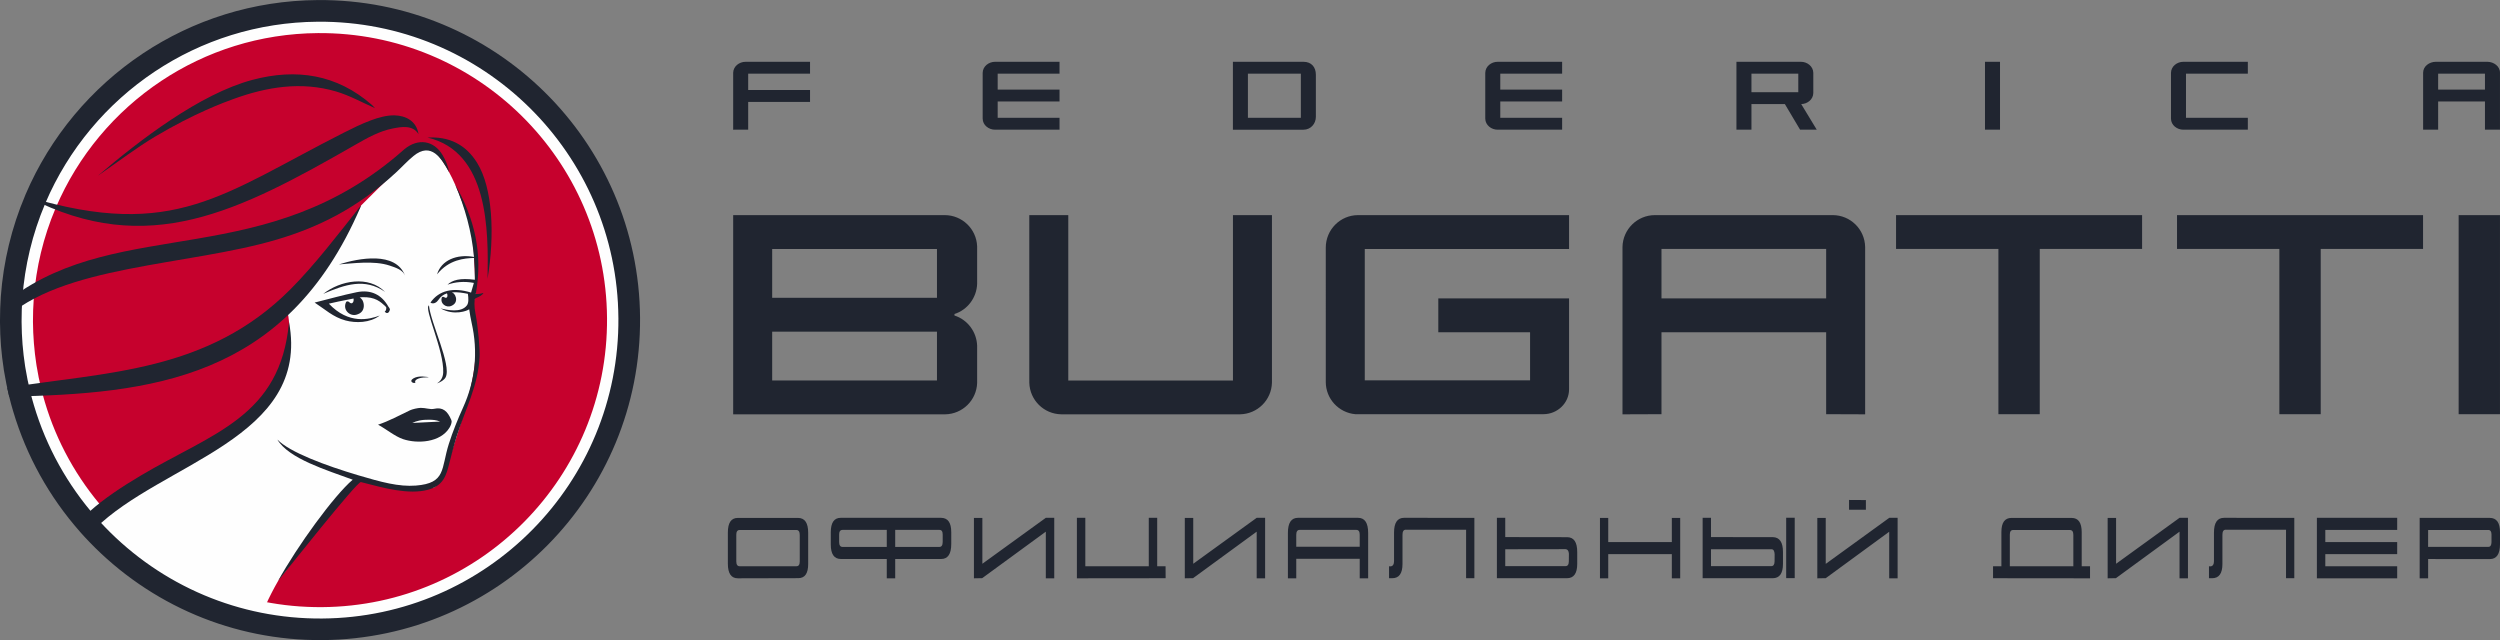 <?xml version="1.0" encoding="UTF-8"?>
<!DOCTYPE svg PUBLIC "-//W3C//DTD SVG 1.1//EN" "http://www.w3.org/Graphics/SVG/1.1/DTD/svg11.dtd">
<!-- Creator: CorelDRAW 2021 (64-Bit) -->
<svg xmlns="http://www.w3.org/2000/svg" xml:space="preserve" width="137.199mm" height="35.129mm" version="1.1" style="shape-rendering:geometricPrecision; text-rendering:geometricPrecision; image-rendering:optimizeQuality; fill-rule:evenodd; clip-rule:evenodd"
viewBox="0 0 15218.7 3896.62"
 xmlns:xlink="http://www.w3.org/1999/xlink"
 xmlns:xodm="http://www.corel.com/coreldraw/odm/2003">
 <rect x="0" y="0" width="15218.7" height="3896.62" fill="#808080" stroke="none"/>
 <defs>
  <style type="text/css">
   <![CDATA[
    .fil0 {fill:#202530}
    .fil1 {fill:#C6012D}
    .fil3 {fill:#FEFEFE}
    .fil4 {fill:#202530;fill-rule:nonzero}
    .fil2 {fill:#FEFEFE;fill-rule:nonzero}
   ]]>
  </style>
 </defs>
 <g id="Layer_x0020_1">
  <g id="_2224762189968">
   <path class="fil0" d="M3896.34 1935.04c3.75,537.8 -210.81,1026.25 -560.68,1381.14 -350.07,355.03 -835.67,576.57 -1373.85,580.39 -272.54,1.91 -532.56,-52.3 -768.94,-151.81 -245.63,-103.39 -465.66,-255.65 -647.74,-444.62l-29.71 -31.38c-11.24,-12.16 -20.99,-22.93 -29.02,-32.03l0.16 -0.13c-92.98,-105.41 -174.66,-220.85 -243.16,-344.34 -67.62,-121.91 -122.54,-251.76 -162.96,-387.71 -5.05,-16.68 -9.3,-31.5 -12.8,-44.36 -2.95,-10.89 -6.8,-26 -11.45,-44.84 -5.79,-23.57 -11.53,-49.26 -17.14,-76.98 -5.37,-26.49 -10.08,-52.32 -14.17,-77.51l-2.13 -12.68 0.19 -0.03c-7.5,-48.6 -13.18,-96.07 -16.87,-142.16 -3.67,-45.51 -5.75,-93.56 -6.08,-144.02l0 -9.52c-0.06,-25.22 0.33,-49.76 1.18,-73.52 0.93,-27.15 2.2,-51.61 3.76,-73.37 7.72,-106.64 24.26,-211.65 48.93,-314.18 25.05,-104.17 58.37,-204.9 99.27,-301.41l2.63 -6.67c150.04,-350.92 400.19,-649.08 714.75,-858.3 304.76,-202.68 670.3,-321.92 1064.13,-324.71l0.28 -0.28 0.03 0.28c537.75,-3.72 1026.14,210.8 1381.04,560.7 355.01,350.01 576.52,835.61 580.34,1373.75l0.29 0.27 -0.29 0.04zm-657.84 1285.59c325.61,-330.3 525.24,-784.82 521.71,-1285.32l-0.27 -0.27 0.27 -0.04c-3.63,-500.02 -209.64,-951.37 -539.79,-1276.86 -330.24,-325.62 -784.77,-525.25 -1285.19,-521.72l-0.28 0.28 -0.03 -0.28c-365.68,2.64 -705.5,113.63 -989.13,302.27 -292.48,194.53 -525.07,471.75 -664.55,797.97l-2.65 6.17c-38.14,90.07 -69.15,183.69 -92.33,280.05 -22.62,94.09 -37.91,191.75 -45.17,292.3 -1.82,25.14 -3.08,47.86 -3.78,68.02 -0.81,23.58 -1.21,46.69 -1.15,69.25l-0.01 9.03c0.29,42.99 2.35,87.7 6.07,133.85 3.7,46.47 8.89,90.67 15.39,132.57l0.24 0.52c0.41,2.82 1.58,8.23 1.58,10.83 4.04,25.12 8.43,49.32 13.11,72.43 4.46,21.97 9.82,45.69 16.07,71.1 2.47,10.12 6.11,23.89 10.95,41.64 4.27,15.83 8.18,29.57 11.61,41.18l0 0.28c37.59,126.5 88.6,247.13 151.31,360.19 63.9,115.19 139.89,222.62 226.17,320.44l0.29 0c10.33,11.72 19.23,21.64 26.87,29.89l27.55 29.28c169.49,175.88 374.1,317.54 602.37,413.63 219.77,92.52 461.73,142.93 715.55,141.15 500.16,-3.56 951.64,-209.59 1277.23,-539.81z"/>
   <path class="fil1" d="M3718.08 1940.55c6.92,984.16 -785.18,1787.52 -1769.3,1794.46 -508.57,3.58 -968.86,-206.14 -1295.87,-545.52 -18.27,-18.98 -36.18,-38.34 -53.57,-58.1 -168.64,-191.12 -296.92,-418.73 -371.44,-669.6 -8,-26.85 -15.37,-54.06 -22.13,-81.55 -11.49,-46.46 -21.02,-93.55 -28.72,-141.36 -0.64,-3.67 -1.2,-7.34 -1.75,-11.01 -13.21,-85.48 -20.41,-173 -21.04,-262.15 -0.01,-2.87 0.07,-5.85 0.06,-8.75 -0.17,-45.32 1.45,-90.2 4.66,-134.68 14.34,-198.38 61.23,-387.8 135.37,-562.94 0.87,-2.01 1.74,-4.03 2.52,-6.06 270.24,-631.98 895.47,-1076.81 1626.72,-1081.97 984.12,-6.93 1787.52,785.14 1794.49,1769.24z"/>
   <path class="fil2" d="M3764.51 1935.97c3.53,501.57 -196.57,957.13 -522.91,1288.11 -326.38,331.03 -779.13,537.57 -1280.84,541.09 -254.17,1.79 -496.62,-48.74 -717.04,-141.53 -228.99,-96.4 -434.13,-238.38 -603.94,-414.6l-27.65 -29.27c-9.84,-10.69 -18.93,-20.7 -27.02,-29.92 -86.59,-98.29 -162.78,-205.9 -226.68,-321.13 -63,-113.61 -114.21,-234.66 -151.87,-361.49 -4.41,-14.62 -8.35,-28.36 -11.81,-41.15 -3.22,-11.89 -6.83,-25.93 -10.79,-42.01 -5.6,-22.81 -10.98,-46.72 -16.02,-71.69 -4.97,-24.43 -9.38,-48.58 -13.22,-72.4l-1.9 -11.41c-6.8,-44.74 -12.05,-89.11 -15.6,-132.99 -3.46,-43.25 -5.39,-88.02 -5.71,-134.18l0.01 -8.89c-0.07,-23.32 0.31,-46.26 1.09,-68.75 0.83,-24.21 2.05,-47 3.57,-68.38 7.21,-99.68 22.65,-197.57 45.56,-292.86 23.33,-96.95 54.4,-190.83 92.51,-280.88 0.7,-2 1.6,-4.5 2.54,-6.37 139.9,-327.16 373.14,-605.12 666.4,-800.21 284.24,-189.01 625.07,-300.21 992.15,-302.8 501.52,-3.53 957.09,196.57 1288.06,522.91 331.03,326.35 537.59,779.1 541.11,1280.81zm-572.31 1239.52c313.98,-318.42 506.5,-756.71 503.1,-1239.26 -3.38,-482.39 -202.05,-917.75 -520.47,-1231.69 -318.43,-313.95 -756.7,-506.48 -1239.26,-503.09 -352.81,2.5 -680.59,109.48 -954.11,291.4 -281.9,187.5 -506.09,454.61 -640.65,768.99 -0.14,0.32 -2.29,6.09 -2.72,6.49 -36.74,86.76 -66.65,177.09 -89.05,270.17 -21.86,90.97 -36.65,185.11 -43.64,281.77 -1.66,23.06 -2.88,45.01 -3.58,65.66 -0.75,22.37 -1.14,44.61 -1.06,66.58l-0.02 8.66c0.29,42.36 2.24,85.41 5.72,128.99 3.53,44.05 8.54,86.73 14.9,127.94 0.3,0.3 1.55,9.44 1.73,10.75 3.85,24.04 8.1,47.35 12.68,69.96 4.5,22.11 9.69,45.05 15.5,68.7 2.83,11.53 6.34,25 10.54,40.4 3.87,14.23 7.62,27.46 11.21,39.51 36.22,122.17 85.42,238.55 145.93,347.65 61.6,111.02 134.87,214.6 218.17,308.93l26.04 28.82 26.58 28.19c163.41,169.6 360.76,306.2 580.87,398.86 211.92,89.22 445.19,137.8 689.9,136.08 482.39,-3.39 917.78,-202.04 1231.7,-520.46z"/>
   <path class="fil3" d="M2563.55 886.92c83.22,-14.53 203.76,155.29 315.93,542.23l16.87 360.93c-0.63,20.25 -18.59,50.79 -18.92,69.08 -1.32,69.13 16.66,125.93 17.95,175.88 5.04,191.27 -6.93,295.72 -152.08,734.27 -35.33,66.93 -40.01,167.14 -105.94,200.79 -197.86,-6.02 -317.3,-23.45 -442.96,-52.06 -97.87,-22.27 -417.35,530.94 -478.84,585.59 -18.62,16.53 -113.31,198 -107.72,213.24 -446.25,-103.36 -939.42,-491.9 -972.9,-568.96 -56.99,-131.11 717.1,-423.4 967.67,-644.4 92.77,-81.83 131.3,-290.27 150.96,-416.82 10.04,-64.6 11.97,-146.87 -10.49,-209.96 151.72,-208.67 345.41,-399.55 455.17,-625.96l365.32 -363.86z"/>
   <path class="fil0" d="M2602.29 837.41c131.05,-7.78 232.51,41.56 301.95,153.41 95.85,154.25 108.07,439.18 63.79,706.25 5.61,-295.5 6.37,-772.85 -365.74,-859.66z"/>
   <path class="fil0" d="M2746.99 2555.81c-22.81,-53.42 -52,-79.26 -104.66,-67.11 -22.84,5.37 -52.1,-6.32 -81.19,-5.85 -18.15,0.3 -51.38,8.18 -64.99,14.64 -63.3,30.06 -129.25,66.25 -194.82,87.72 49.84,26.89 102.94,71.52 152.62,88.11 87.34,29.21 226.19,20.81 281.61,-68.64 8.45,-13.6 13.83,-27.96 13.8,-40.09 -0.03,-1.66 -1.51,-7.5 -2.38,-8.79zm-33.91 -259.67c-8.53,16.94 -30.98,30.19 -52.62,37.84 20.91,-13.85 36.04,-33.21 37.55,-66.28 6.06,-134.78 -120.39,-392.67 -86.75,-408.68 9.97,106.47 138.7,363.83 101.83,437.12zm-368.76 -519.04c-122.93,-86.45 -243.63,-45.38 -376.5,11.75 104.12,-82.23 276.99,-113.66 376.5,-11.75zm-281.74 -167.43c122.95,-38.6 345.61,-80.61 402.75,67.02 -14.63,-34.91 -57.31,-47.9 -94.13,-60.23 -95.39,-31.9 -228.89,-12.25 -308.62,-6.79zm507.26 682.09c10.36,0 68.36,5.65 21.47,5.65 -33.12,0 -61.87,10.69 -64.19,23.89 -1.26,7.09 3.74,7.57 0.92,8.89 -3.05,1.35 -14.18,2.97 -21.34,-4.89 -9.51,-10.49 6.42,-22.01 22.43,-27.69 16.41,-5.85 33.14,-5.85 40.71,-5.85zm-417.77 -474.64c3.38,20.02 -6.16,29.66 -12.37,29.25 -14.94,-0.93 -14.52,-16.99 -31.66,-9.76 -25.49,47.73 20.42,90.39 61.47,79.16 13.34,-3.65 27.21,-10.15 35.64,-22.37 16.02,-23.27 9.2,-54.05 -0.34,-68.42 -4.16,-6.2 -9.46,-10.9 -15.11,-14.35 5.73,-0.84 10.08,-1.39 12.66,-1.5 84.16,-3.42 114.88,29.71 143.35,54.84l-0.02 0.02c2,2.22 3.98,4.76 5.8,7.58 0.52,12.26 -2.83,21.9 -9.54,24.95 4.95,6.64 10.88,10.12 16.71,8.87 7.57,-1.56 13.04,-10.67 15.15,-23.15 -2.43,-6.16 -5.57,-11.24 -9.05,-14.85 -41.51,-74.02 -107.03,-106.4 -194.03,-88.55 -85.15,17.48 -168.97,41.44 -255.4,63.05 61.87,39.77 111.8,88.46 188.22,108.95 61.43,16.51 148.56,15.85 208.37,-30.3 -63.6,24 -188.88,56.39 -309.98,-72.08 11.14,-3.35 93.79,-20.81 150.14,-31.32zm357.62 757.55c13.92,-6.77 28.26,-11.44 42.65,-14.53 19.93,-4.26 40.01,-5.54 59.18,-5.16 22.78,0.44 42.24,0.83 67.8,11.25 -62.28,3.09 -113.29,5.6 -169.63,8.44z"/>
   <path class="fil0" d="M2620.29 1842.08c51.6,-74.79 139.02,-94.75 247.27,-61.01 5.01,-17.18 7.7,-26.43 17.18,-58.92 -60.74,-11.13 -113.61,-5.69 -160.64,10.72 29.06,-27.34 74.52,-41.84 166.47,-29.93 0.72,-44.86 -0.88,-89.05 -4.64,-132.69 -57.69,1.97 -152.48,8.84 -225.3,99.83 24.79,-85.6 120.66,-125.48 224.73,-106.01 -13.92,-153.5 -54.64,-300.08 -115.82,-443.33 119.73,210.25 171.2,422.61 126.79,669.32 7.68,0.42 28.1,-0.52 46.73,-7.08 -2.96,7.35 -10.37,12.9 -17.7,17.79 -12.86,8.6 -30.49,13.8 -32.88,16.93 -5.57,7.4 -6.48,49.32 1.83,90.17 16.08,79.1 28.21,226.23 25.14,266.73 -9.84,177.02 -84.41,309.41 -139.43,481.91 -16.86,52.82 -40.38,146.99 -50,183.93 -20.92,80.28 -50.18,134.57 -168.09,149.22 -127.88,15.91 -291.15,-38.28 -364.93,-55.06 -22.62,-5.15 -460.95,548.51 -505.22,603.32 120.69,-218.05 341.1,-520.22 455.32,-617.79 -157.05,-57.85 -390.41,-128.08 -458.68,-244.51 74.36,77.25 293.58,158.51 493.04,217.81 138.74,41.25 246.74,70.7 350.39,62.48 184.25,-14.62 152.48,-102.11 200.28,-253.11 24.04,-75.85 54.1,-149.58 87.05,-222.41 75.31,-166.49 91.72,-338.26 51.67,-516.25 -5.9,-26.09 -9.81,-49.82 -14.62,-81.41 -10.28,8.77 -92.01,41.77 -174.18,-5.48 38.85,9.87 125.6,29.03 160.64,-18.85 11.07,-15.14 9.41,-43.77 5.57,-69.72 -28.92,-5.82 -64.21,-12.02 -97.11,-8.91 4.65,1.94 9.14,4.87 12.99,8.97 9.13,9.77 18.08,32.43 8.33,52.09 -5.11,10.34 -15.13,16.95 -25.09,21.3 -30.58,13.48 -71.29,-13.55 -57.1,-52.98 12.5,-7.58 14.04,4.74 25.76,3.67 5.21,-0.47 12.08,-10.16 4.97,-27.03 -20.51,6.67 -38.68,18.87 -51.88,39.57 -8.97,14.12 -29.44,29.34 -48.83,16.72z"/>
   <path class="fil0" d="M56.02 2414.56c-4.16,-16.96 -8.3,-35.01 -12.37,-54.12 604.04,-97.25 1220.47,-92.81 1725.85,-600.79 144.68,-145.39 289.33,-333.35 421.27,-500.71 0.84,-1.06 6.71,-8.29 7.63,-8.32 -1.18,3.13 -3.51,9.01 -4.84,12.06 -451.58,1049.33 -1280.96,1133.61 -2137.54,1151.88z"/>
   <path class="fil0" d="M577.15 3219.74c-81.8,15.13 -99.7,-45.2 -33.98,-104.11 89.65,-80.35 199.05,-152.41 311.66,-219.44 438.18,-260.85 852.88,-357.34 904.59,-935.83 132.22,710.27 -774.72,854.6 -1182.27,1259.39z"/>
   <path class="fil0" d="M595.51 1070.04c253.93,-216.46 621.01,-498.8 941.47,-583.96 267.35,-71.05 513.6,-33.71 726.38,152.13 8.89,7.74 16.29,17.05 19.08,19.94 -75.56,-32.94 -153.6,-76.96 -237.52,-101.57 -211.87,-62.16 -420.52,-27.7 -622.72,45.67 -53.1,19.26 -236.07,85.26 -479.01,229.92 -106.35,63.32 -222.34,150.89 -347.67,237.87z"/>
   <path class="fil0" d="M174.27 1199.78c887.6,264.31 1180.89,-18.31 1919.61,-392.65 105.87,-53.64 219.05,-106.9 307.43,-104.96 67.45,1.51 133.4,32.92 146.45,114.23 -35.62,-57.09 -103.46,-45.1 -159.64,-33.73 -79.16,16 -150.47,55.78 -221.64,96.57 -712.81,408.5 -1266.62,696.58 -1993.24,321.62 1.5,-1.58 -0.43,0.49 1.03,-1.09z"/>
   <path class="fil0" d="M17.54 1952.43l0.17 -5.15c0.94,-27.15 2.22,-51.61 3.76,-73.38l0.13 -1.75c55.83,-31.84 2.31,-25 44.87,-56.78 674.62,-503.56 1555.71,-160.92 2395.22,-906.93 82.31,-68.07 179.24,-55.36 233.38,36.88 17.68,30.22 33.83,67.7 39.34,103.74 -46.19,-84.36 -109.09,-188.12 -217.29,-99.32 -37.69,30.8 -70.51,67.3 -106.37,100.34 -236.93,219.03 -475.24,333.86 -723.34,407.69 -544.7,162.13 -1318.61,153.92 -1669.89,494.66z"/>
  </g>
  <g id="_2224762190112">
   <path class="fil0" d="M8308.03 1515.57l0 5c0,263.21 0,526.42 0,789.62l0 5.02 4.95 0c333.77,0 667.52,0 1001.27,0l0 -292.6 -558.59 0 0 -206.09 795.98 0 0 2.06c0,183.75 0,367.49 0,551.25 0,85.01 -71.91,151.47 -155.7,151.47l-1146.18 -0.01c-100.94,-9.41 -179.11,-94.15 -179.11,-195.8l0 -1.84 0.04 -0.7 -0.04 -815.81c0,-108.75 87.92,-197.67 196.87,-197.67l1284.12 0 0 206.09 -9.03 0c-409.88,0 -819.75,0 -1229.63,0l-4.95 0zm6819.14 -897.75l-284.99 0 0 171.7 -91.45 0 0 -346.73c0,-40.15 38.42,-66.12 75.95,-66.62l316.02 0c37.49,0.5 75.93,26.47 75.93,66.62l0 346.73 -91.47 0 0 -171.7zm-1820.04 -169.24c0,89.5 0,179 0,268.49l376.53 0 0 72.44 -392.64 0c-38.05,0 -74.9,-27.34 -75.24,-67.24l0 -2.84 0 -276.03c0.64,-39.86 37.08,-67.23 75.24,-67.23l392.64 0 0 72.41 -376.53 0zm-1223.54 -72.41l91.39 0 0 413.35 -91.39 0 0 -413.35zm-1421.68 257.48l0 155.87 -91.39 0 0 -413.35 392.67 0c38.14,0 74.53,27.38 75.24,67.24l0 123.01c-0.71,39.22 -36.02,66.39 -73.52,67.21l94.57 155.88 -3.67 0c-32.2,0 -64.41,0 -96.6,0l-1.19 0 -92.65 -155.87 -203.46 0zm-1529.01 -185.07l0 96.74 376.52 0 0 72.5 -376.52 0 0 99.25 376.52 0 0 72.44 -392.66 0c-38.12,0 -74.55,-27.39 -75.24,-67.26l0 -278.85c0.69,-39.86 37.12,-67.23 75.24,-67.23l392.66 0 0 72.41 -376.52 0zm-1627.59 -72.41l429.75 0c47.85,0 75.24,32.02 75.24,78.65l0 256.4c0,42.53 -31.75,78.3 -75.24,78.3l-429.75 0 0 -2.06c0,-136.4 0,-272.82 0,-409.22l0 -2.06zm-1431.93 72.41l0 96.74 376.52 0 0 72.5 -376.52 0 0 99.25 376.52 0 0 72.44 -392.69 0c-38.02,0 -74.84,-27.34 -75.18,-67.24l-0.04 -2.84 0 -276.03c0.71,-39.86 37.07,-67.23 75.23,-67.23l392.69 0 0 72.41 -376.52 0zm-1518.8 0l0 99.27 376.51 0 0 72.52 -376.51 0 0 168.87 -91.42 0.28 0 -346.12c0.72,-39.86 37.08,-67.23 75.25,-67.23l392.68 0 0 72.41 -376.51 0zm1255.71 1462.88l0 9.25c80.12,25.56 135.11,99.72 138.05,183.9l0 226.97c-3.69,105.12 -89.28,188.99 -194.49,190.58l-1290.61 0 0 -1212.68 1287.57 0c106.39,0 193.78,84.3 197.53,190.67l0 227.53c-2.94,84.09 -57.92,158.23 -138.05,183.78zm8317 -395.89l0 1005.75 -251.68 0 0 -1005.75 -623.04 0 0 -206.09 9.06 0c493.2,0 986.42,0 1479.62,0l9.07 0 0 206.09 -623.04 0zm-7624.12 800.75l1002.44 0 0 -1006.84 237.34 0 0 1020.52c-2.91,105.69 -88.61,190.4 -194.34,192.12l-1088.42 0.03c-105.69,-1.75 -191.39,-86.47 -194.33,-192.2l-0.09 -1020.48 237.39 0 0 1006.84zm8463.76 -1006.84l251.71 0 0 1211.84 -251.71 0 0 -1211.84zm-2550 206.09l0 1005.75 -251.7 0 0 -1005.75 -623.03 0 0 -206.09 9.06 0c493.21,0 986.43,0 1479.63,0l9.05 0 0 206.09 -623.02 0zm-1300.24 507.06l-1002.44 0 0 498.69 -237.39 0.87 0 -1018.12c1.69,-107.93 89.72,-194.58 197.68,-194.58l1081.81 0c107.96,0 196.03,86.64 197.68,194.62l0 1018.08 -237.33 -0.87 0 -498.69zm4010.48 -1477.31l0 -96.74 -284.99 0 0 96.74 284.99 0zm-4465.26 -96.74l0 112.62 285.13 0c0,-37.54 0,-75.08 0,-112.62l-285.13 0zm-3065.26 0l0 268.49 322.26 0c0,-89.49 0,-178.99 0,-268.49l-322.26 0zm-2896.04 1867.5l1003.2 0 0 -297.18 -1003.2 0 0 297.18zm0 -800.51l0 297.18 1003.2 0 0 -297.18 -1003.2 0zm6416.07 300.97l0 -301.19 -1002.44 0 0 301.19 1002.44 0z"/>
   <path class="fil4" d="M4868.47 3417.78l0 -160.63c0,-20.6 -6.82,-30.85 -20.38,-30.85l-345.54 0c-13.57,0 -20.37,9.65 -20.37,28.84l0 161.83c0,20 6.8,29.94 20.37,29.94l345.96 0c13.28,0 19.96,-9.74 19.96,-29.13zm-376.49 102.66c-40.74,0 -61.11,-29.53 -61.11,-88.6l0 -190.77c0,-58.87 20.17,-88.31 60.49,-88.31l366.33 0c41.37,0 62.08,30.14 62.08,90.41l0 190.47c0,57.26 -20.02,85.89 -60.07,85.89l-367.72 0.9zm637.46 -294.74c-14.25,0 -21.28,9.54 -21.13,28.53l0 45.1c0.14,20 7.02,30.04 20.79,30.04l269.12 0 0 -103.67 -268.78 0zm320.09 177.2l0 117.54 -51.31 0 0 -117.54 -278.85 0c-41.31,0 -61.96,-29.43 -61.96,-88.2l0 -74.34c0,-58.77 20.24,-88.2 60.71,-88.2l610.15 0c41.65,0 62.51,29.13 62.51,87.4l0 72.42c0,60.58 -20.65,90.91 -61.88,90.91l-279.35 0zm269.55 -177.2l-269.55 0 0 103.67 269.14 0c13.14,0 19.81,-10.04 19.96,-30.04l0 -45.1c0.13,-18.99 -6.4,-28.53 -19.54,-28.53zm260.01 293.84l-50.27 0.9 0 -367.67 51.31 0 0 279.07 386.28 -279.67 51.31 0 0 368.27 -51.31 0 0 -283.99 -387.32 283.09zm1014.08 -367.37l51.3 0 0 294.74 50.9 0 0.41 72.93 -540.21 0.6 0 -368.27 51.31 0 0 294.74 386.28 0 0 -294.74zm269.6 367.37l-50.27 0.9 0 -367.67 51.31 0 0 279.07 386.28 -279.67 51.3 0 0 368.27 -51.3 0 0 -283.99 -387.32 283.09zm1065.8 0.9l-51.31 0 0 -118.73 -386.28 0 0 118.73 -50.89 0 0 -276.96c0,-60.88 20.44,-91.31 61.32,-91.31l365.71 0c40.95,0 61.46,30.74 61.46,92.22l0 276.05zm-437.6 -192.26l386.28 0 0 -73.24c0,-19.48 -6.81,-29.23 -20.37,-29.23l-345.54 0c-13.57,0 -20.38,10.05 -20.38,30.14l0 72.33zm1033.89 191.67l50.34 0 0 -367.37 -428 -0.3c-40.74,0 -61.04,30.14 -61.04,90.3l0 174.1c0,18.38 -6.53,28.83 -19.6,31.15l-10.78 -0.61 0 72.73 19.33 0c41.71,0 62.57,-28.93 62.57,-86.7l0 -177.6c0,-20.6 6.6,-30.95 19.96,-30.95l367.23 0 0 295.25zm605.2 -73.53l-366.88 0 0 -102.77 365.84 -0.6c13.49,0.6 20.64,9.94 21.62,28.03l-0.41 46.71c-0.28,19.08 -7.02,28.63 -20.17,28.63zm-366.88 -176.9l0 -117.44 -50.89 0 0 367.87 426.54 0c41.64,0 62.49,-29.13 62.49,-87.4l0 -72.43c0,-59.47 -20.22,-89.4 -60.69,-90l-377.45 -0.6zm1064.96 251.03l-50.89 0 0 -147.06 -387.11 0 0 147.06 -50.47 0 0 -367.67 50.47 0 0 147.07 387.11 0 0 -147.07 50.89 0 0 367.67zm554.39 -74.13l-366.89 0 0 -102.77 368.49 0c11.68,0 18,10.05 18.98,30.04l-0.42 44.1c-0.27,19.08 -7.02,28.63 -20.15,28.63zm-366.89 -176.9l0 -117.44 -50.89 0 0 367.87 426.55 0c41.64,0 62.49,-29.13 62.49,-87.4l0 -72.43c0,-59.07 -20.43,-89.21 -61.32,-90.3l-376.83 -0.3zm457.68 249.83l0 -367.57 52.01 0 0 367.57 -52.01 0zm241.03 0.3l-51.51 0.9 0 -367.67 51.31 0 0 279.77 386.84 -280.37 50.75 0 0 368.27 -51.3 0 0 -283.39 -386.08 282.49zm141.63 -476.11l102.62 0.61 0 59.07 -102.62 0 0 -59.68zm978.77 403.48l386.7 0 0 -190.67c0,-19.99 -7.09,-29.94 -21.34,-29.94l-345.41 0c-13.28,0 -19.96,9.55 -19.96,28.53l0 192.08zm-51.3 -207.95c0,-57.46 20.37,-86.19 61.11,-86.19l366.47 0c40.88,0 61.32,29.13 61.32,87.4l0 206.74 50.68 0 0 73.53 -590.47 -0.6 0 -72.93 50.89 0 0 -207.95zm697.1 280.58l-50.27 0.9 0 -367.67 51.31 0 0 279.07 386.28 -279.67 51.31 0 0 368.27 -51.31 0 0 -283.99 -387.32 283.09zm1035.55 0.3l50.34 0 0 -367.37 -427.99 -0.3c-40.74,0 -61.04,30.14 -61.04,90.3l0 174.1c0,18.38 -6.53,28.83 -19.61,31.15l-10.78 -0.61 0 72.73 19.33 0c41.72,0 62.57,-28.93 62.57,-86.7l0 -177.6c0,-20.6 6.61,-30.95 19.96,-30.95l367.23 0 0 295.25zm676.68 0.6l-488.83 0 0 -368.27 488.83 0 0 73.53 -437.52 0 0 74.14 437.52 0 0 73.53 -437.52 0 0 73.53 437.52 0 0 73.53zm554.65 -294.34l-366.26 0 -0.2 102.77 367.08 0c12.31,0 18.64,-9.75 18.91,-29.13l0 -45.11c0.14,-18.98 -6.39,-28.53 -19.53,-28.53zm-366.26 176.9l0 117.44 -51.51 0 0 -367.87 426.54 0c41.64,0 62.49,29.13 62.49,87.4l0 72.43c0,60.58 -20.64,90.91 -61.87,90.91l-375.64 -0.31z"/>
  </g>
 </g>
</svg>
